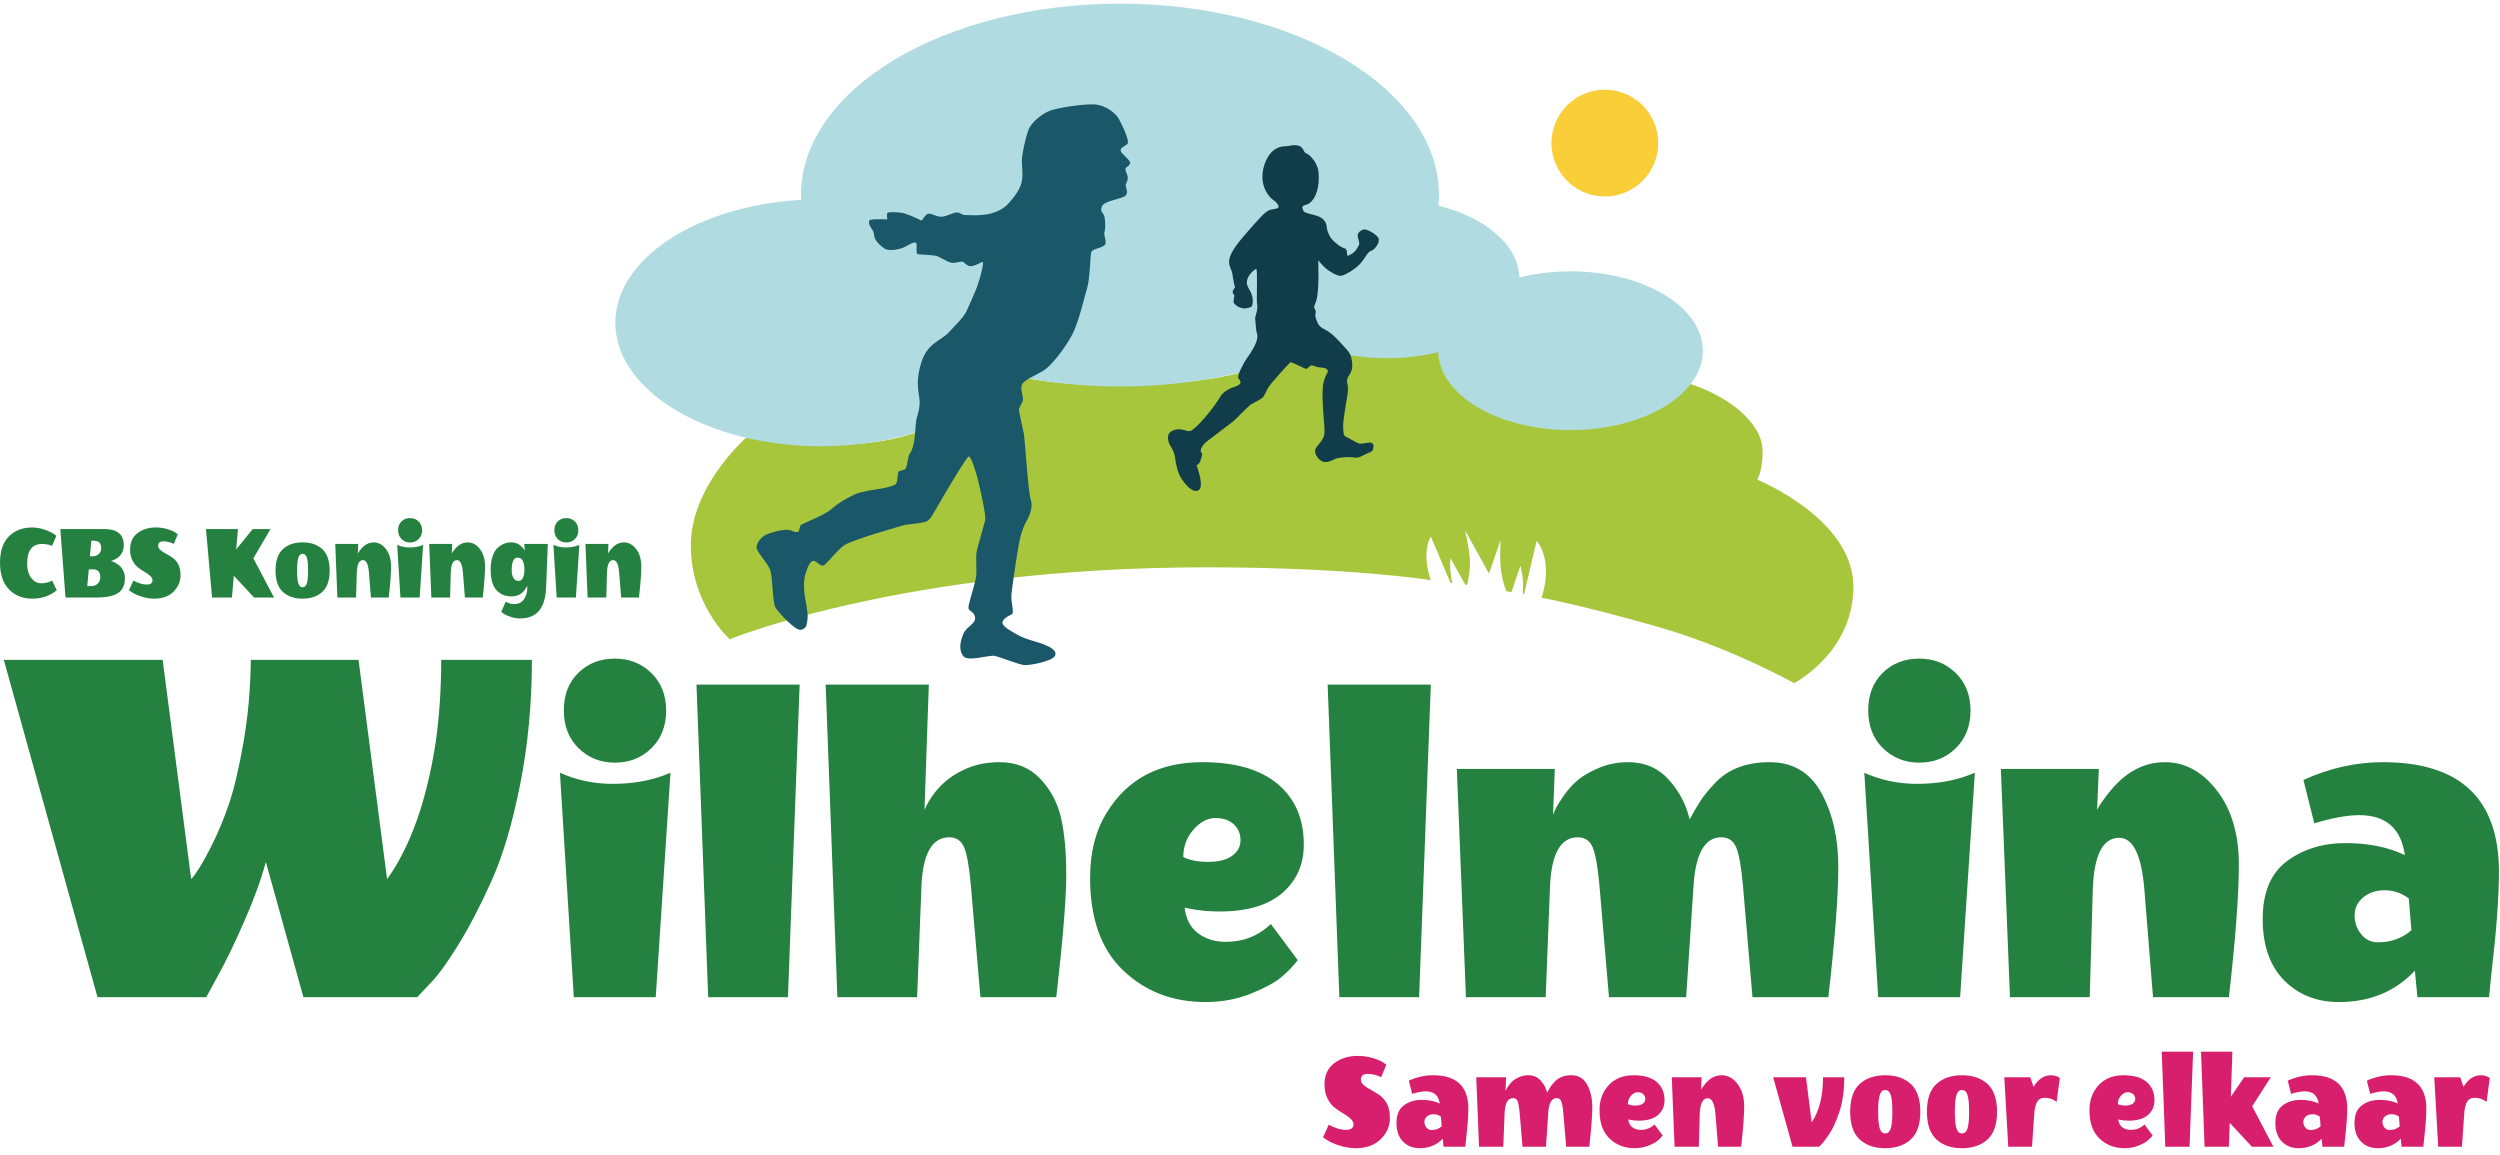 <svg xmlns="http://www.w3.org/2000/svg" width="303" height="140" viewBox="0 0 303 140">
  <g fill="none" fill-rule="evenodd">
    <path fill="#258140" d="M52.806,89.961 C51.713,97.069 49.749,102.602 46.916,106.559 L43.454,79.976 L30.399,79.976 C30.358,83.484 30.065,86.802 29.518,89.928 C28.972,93.055 28.385,95.551 27.757,97.417 C27.129,99.284 26.361,101.106 25.45,102.882 C24.539,104.66 23.78,105.885 23.172,106.559 L19.711,79.976 L0.462,79.976 L11.817,120.864 L24.994,120.864 L26.391,118.3 C27.322,116.636 28.385,114.443 29.579,111.721 C30.773,109 31.653,106.583 32.221,104.468 L36.775,120.864 L50.559,120.864 L51.956,119.379 C52.928,118.434 54.101,116.849 55.478,114.622 C56.854,112.396 58.22,109.776 59.577,106.762 C60.933,103.749 62.087,99.857 63.038,95.089 C63.989,90.322 64.465,85.284 64.465,79.976 L53.474,79.976 C53.474,83.484 53.251,86.813 52.806,89.961 L52.806,89.961 Z M74.247,95.002 C71.987,95.002 69.86,94.555 67.863,93.659 L69.545,120.864 L79.475,120.864 L81.261,93.659 L80.368,94.009 C78.546,94.672 76.506,95.002 74.247,95.002 L74.247,95.002 Z M78.949,90.682 C80.14,89.515 80.736,87.996 80.736,86.128 C80.736,84.26 80.14,82.743 78.949,81.575 C77.758,80.407 76.278,79.824 74.51,79.824 C72.74,79.824 71.27,80.398 70.096,81.546 C68.922,82.694 68.336,84.212 68.336,86.1 C68.336,87.988 68.932,89.515 70.123,90.682 C71.313,91.85 72.784,92.433 74.536,92.433 C76.287,92.433 77.758,91.85 78.949,90.682 L78.949,90.682 Z M84.413,82.976 L85.831,120.864 L95.499,120.864 L96.918,82.976 L84.413,82.976 Z M117.618,92.958 C115.025,93.932 113.169,95.664 112.048,98.154 L112.574,82.976 L100.069,82.976 L101.488,120.864 L111.155,120.864 L111.681,107.378 C111.856,103.448 112.976,101.482 115.044,101.482 C115.884,101.482 116.479,101.871 116.83,102.649 C117.18,103.428 117.461,104.984 117.67,107.32 L118.827,120.864 L128.021,120.864 C128.827,113.82 129.23,108.877 129.23,106.036 C129.23,103.195 129.01,100.86 128.573,99.03 C128.134,97.201 127.285,95.635 126.025,94.331 C124.764,93.027 123.135,92.375 121.138,92.375 C119.877,92.375 118.703,92.57 117.618,92.958 L117.618,92.958 Z M151.611,120.426 C153.293,119.745 154.518,119.083 155.289,118.44 C156.059,117.799 156.725,117.108 157.285,116.368 L154.028,111.99 C152.522,113.431 150.7,114.15 148.564,114.15 C147.268,114.15 146.155,113.81 145.228,113.129 C144.299,112.448 143.748,111.406 143.572,110.005 L144.15,110.122 C145.236,110.355 146.462,110.472 147.828,110.472 C151.156,110.472 153.687,109.723 155.421,108.224 C157.154,106.727 158.021,104.771 158.021,102.357 C158.021,99.244 156.97,96.803 154.869,95.031 C152.767,93.261 149.72,92.375 145.727,92.375 C140.507,92.375 136.654,94.399 134.168,98.446 C132.802,100.626 132.119,103.273 132.119,106.386 C132.119,111.328 133.458,115.075 136.138,117.623 C138.817,120.173 142.136,121.447 146.094,121.447 C148.091,121.447 149.93,121.106 151.611,120.426 L151.611,120.426 Z M149.326,103.729 C148.643,104.217 147.679,104.459 146.436,104.459 C145.192,104.459 144.185,104.265 143.415,103.875 C143.415,102.591 143.826,101.482 144.65,100.548 C145.472,99.614 146.357,99.147 147.303,99.147 C148.249,99.147 148.993,99.4 149.536,99.906 C150.079,100.412 150.35,101.054 150.35,101.832 C150.35,102.611 150.009,103.243 149.326,103.729 L149.326,103.729 Z M160.911,82.976 L162.33,120.864 L171.997,120.864 L173.416,82.976 L160.911,82.976 Z M207.881,94.885 C207.11,95.702 206.533,96.403 206.148,96.987 C205.762,97.571 205.307,98.349 204.781,99.322 C204.396,97.571 203.565,95.975 202.286,94.535 C201.007,93.096 199.352,92.375 197.321,92.375 C196.06,92.375 194.878,92.608 193.775,93.075 C192.671,93.542 191.804,94.049 191.173,94.593 C190.544,95.139 189.974,95.781 189.466,96.52 C188.958,97.26 188.643,97.775 188.52,98.067 C188.397,98.358 188.301,98.583 188.232,98.738 L188.441,93.192 L176.567,93.192 L177.671,120.864 L187.338,120.864 L187.864,107.378 C188.038,103.448 189.159,101.482 191.226,101.482 C192.067,101.482 192.662,101.871 193.012,102.649 C193.362,103.428 193.643,104.984 193.853,107.32 L195.009,120.864 L204.361,120.864 L205.255,107.378 C205.5,103.448 206.621,101.482 208.617,101.482 C209.458,101.482 210.053,101.871 210.403,102.649 C210.754,103.428 211.034,104.984 211.244,107.32 L212.4,120.864 L221.595,120.864 C222.4,113.82 222.803,108.556 222.803,105.072 C222.803,101.589 222.12,98.602 220.754,96.111 C219.388,93.621 217.295,92.375 214.476,92.375 C211.655,92.375 209.458,93.212 207.881,94.885 L207.881,94.885 Z M232.339,95.002 C230.079,95.002 227.952,94.555 225.955,93.659 L227.636,120.864 L237.566,120.864 L239.353,93.659 L238.46,94.009 C236.638,94.672 234.598,95.002 232.339,95.002 L232.339,95.002 Z M237.041,90.682 C238.231,89.515 238.827,87.996 238.827,86.128 C238.827,84.26 238.231,82.743 237.041,81.575 C235.85,80.407 234.37,79.824 232.601,79.824 C230.832,79.824 229.361,80.398 228.188,81.546 C227.014,82.694 226.428,84.212 226.428,86.1 C226.428,87.988 227.023,89.515 228.214,90.682 C229.405,91.85 230.876,92.433 232.628,92.433 C234.379,92.433 235.85,91.85 237.041,90.682 L237.041,90.682 Z M257.216,94.36 C256.62,94.866 256.008,95.527 255.377,96.344 C254.747,97.162 254.343,97.766 254.169,98.154 L254.379,93.192 L242.505,93.192 L243.608,120.864 L253.275,120.864 L253.643,107.845 C253.783,103.642 254.852,101.54 256.848,101.54 C258.529,101.54 259.545,103.622 259.896,107.787 L260.946,120.864 L270.141,120.864 C270.946,113.82 271.349,108.458 271.349,104.78 C271.349,101.102 270.464,98.116 268.696,95.819 C266.927,93.523 264.816,92.375 262.365,92.375 C260.474,92.375 258.757,93.037 257.216,94.36 L257.216,94.36 Z M292.68,117.653 L292.996,120.864 L301.665,120.864 L301.928,118.295 C302.558,112.924 302.873,108.721 302.873,105.685 C302.873,96.811 298.179,92.375 288.793,92.375 C285.535,92.375 282.33,93.096 279.177,94.535 L280.491,99.789 C282.663,99.127 284.484,98.796 285.956,98.796 C289.177,98.796 291.017,100.412 291.472,103.642 C289.441,102.669 287.041,102.183 284.274,102.183 C281.506,102.183 279.143,102.912 277.181,104.371 C275.219,105.831 274.239,108.166 274.239,111.377 C274.239,114.588 275.106,117.069 276.84,118.82 C278.573,120.572 280.788,121.447 283.486,121.447 C287.233,121.447 290.298,120.183 292.68,117.653 L292.68,117.653 Z M286.166,113.216 C285.64,112.555 285.377,111.796 285.377,110.939 C285.377,110.084 285.719,109.363 286.402,108.779 C287.085,108.196 287.96,107.903 289.029,107.903 C290.097,107.903 291.069,108.235 291.945,108.896 L292.26,112.749 C291.139,113.722 289.791,114.208 288.214,114.208 C287.374,114.208 286.691,113.878 286.166,113.216 L286.166,113.216 Z"/>
    <path fill="#A7C63B" d="M88.446,77.475 C88.446,77.475 109.643,68.76 146.255,68.76 C163.886,68.76 173.405,70.313 173.405,70.313 C173.405,70.313 172.816,68.746 172.887,67.149 C172.96,65.554 173.434,65.064 173.434,65.064 L175.792,70.629 L176.023,70.659 C176.023,70.659 175.836,69.896 175.778,69.091 C175.721,68.286 175.792,67.639 175.792,67.639 L177.59,70.86 L177.82,70.888 C177.921,70.457 178.15,69.335 178.166,68.271 C178.183,66.976 177.575,64.288 177.575,64.288 L180.466,69.522 L181.875,65.452 C181.875,65.452 181.717,68.041 181.962,69.422 C182.206,70.802 182.566,71.651 182.566,71.651 L183.184,71.766 L184.277,68.573 C184.277,68.573 184.523,69.609 184.565,70.126 C184.622,70.831 184.579,72.025 184.579,72.025 L184.708,72.053 L186.233,65.554 C186.233,65.554 187.325,66.661 187.368,69.091 C187.401,70.916 186.837,72.442 186.837,72.442 C186.837,72.442 192.042,73.419 200.958,75.979 C209.874,78.539 217.438,82.795 217.438,82.795 C217.438,82.795 224.628,79.128 224.628,71.076 C224.628,62.878 212.98,58.133 212.98,58.133 C212.98,58.133 213.627,57.126 213.627,54.682 C213.627,50.293 206.796,46.197 200.613,45.622 C194.429,45.047 190.546,46.557 190.546,46.557 C190.546,46.557 186.879,41.883 180.121,39.51 C174.114,37.401 167.251,36.922 167.251,36.922 C167.251,36.922 158.335,44.86 143.954,46.269 C129.574,47.679 122.24,45.32 122.24,45.32 C122.24,45.32 117.525,50.908 108.953,53.028 C100.814,55.041 90.46,53.028 90.46,53.028 C90.46,53.028 83.729,58.867 83.729,66.085 C83.729,73.304 88.446,77.475 88.446,77.475"/>
    <path fill="#B0DCE1" d="M168.12,43.415 C176.976,43.415 184.155,39.108 184.155,33.794 C184.155,28.48 176.976,24.173 168.12,24.173 C159.264,24.173 152.085,28.48 152.085,33.794 C152.085,39.108 159.264,43.415 168.12,43.415"/>
    <path fill="#B0DCE1" d="M190.349,52.13 C199.205,52.13 206.384,47.822 206.384,42.508 C206.384,37.195 199.205,32.887 190.349,32.887 C181.493,32.887 174.314,37.195 174.314,42.508 C174.314,47.822 181.493,52.13 190.349,52.13"/>
    <path fill="#FACE38" d="M194.506,23.813 C198.08,23.813 200.978,20.916 200.978,17.342 C200.978,13.768 198.08,10.871 194.506,10.871 C190.932,10.871 188.035,13.768 188.035,17.342 C188.035,20.916 190.932,23.813 194.506,23.813"/>
    <path fill="#B0DCE1" d="M99.523,54.084 C113.299,54.084 124.467,47.383 124.467,39.118 C124.467,30.852 113.299,24.151 99.523,24.151 C85.747,24.151 74.579,30.852 74.579,39.118 C74.579,47.383 85.747,54.084 99.523,54.084"/>
    <path fill="#B0DCE1" d="M135.743,46.841 C157.096,46.841 174.406,36.455 174.406,23.643 C174.406,10.831 157.096,0.445 135.743,0.445 C114.39,0.445 97.08,10.831 97.08,23.643 C97.08,36.455 114.39,46.841 135.743,46.841"/>
    <path fill="#D81F6E" d="M166.178,132.103 C165.831,131.92 165.539,131.728 165.298,131.527 C165.059,131.326 164.94,131.1 164.94,130.852 C164.94,130.39 165.213,130.159 165.762,130.159 C166.311,130.159 166.857,130.29 167.4,130.55 L168.024,129.04 L167.64,128.775 C167.395,128.597 166.982,128.419 166.401,128.242 C165.821,128.064 165.2,127.975 164.54,127.975 C163.432,127.975 162.486,128.271 161.703,128.864 C160.921,129.455 160.529,130.319 160.529,131.456 C160.529,132.095 160.649,132.654 160.888,133.133 C161.128,133.613 161.421,133.986 161.767,134.252 C162.113,134.518 162.46,134.752 162.806,134.953 C163.152,135.155 163.445,135.365 163.685,135.584 C163.925,135.803 164.045,136.037 164.045,136.285 C164.045,136.723 163.735,136.942 163.118,136.942 C162.5,136.942 161.807,136.735 161.04,136.321 L160.353,137.848 L160.832,138.167 C161.152,138.392 161.645,138.614 162.311,138.833 C162.976,139.052 163.65,139.162 164.332,139.162 C165.898,139.162 167.065,138.605 167.832,137.492 C168.247,136.901 168.455,136.241 168.455,135.513 C168.455,134.785 168.336,134.202 168.095,133.764 C167.856,133.326 167.563,132.986 167.216,132.743 C166.87,132.5 166.524,132.287 166.178,132.103 L166.178,132.103 Z M174.863,138.007 L174.959,138.984 L177.595,138.984 L177.675,138.203 C177.867,136.569 177.963,135.291 177.963,134.367 C177.963,131.669 176.535,130.319 173.68,130.319 C172.69,130.319 171.714,130.538 170.756,130.976 L171.155,132.574 C171.816,132.373 172.37,132.272 172.817,132.272 C173.797,132.272 174.357,132.764 174.495,133.746 C173.877,133.451 173.147,133.302 172.306,133.302 C171.464,133.302 170.745,133.524 170.149,133.968 C169.552,134.412 169.254,135.122 169.254,136.099 C169.254,137.075 169.517,137.829 170.045,138.362 C170.572,138.895 171.246,139.162 172.066,139.162 C173.206,139.162 174.138,138.777 174.863,138.007 L174.863,138.007 Z M172.881,136.658 C172.722,136.457 172.641,136.226 172.641,135.966 C172.641,135.705 172.745,135.486 172.953,135.309 C173.161,135.131 173.427,135.042 173.753,135.042 C174.077,135.042 174.373,135.143 174.639,135.344 L174.735,136.516 C174.394,136.812 173.983,136.959 173.504,136.959 C173.249,136.959 173.041,136.86 172.881,136.658 L172.881,136.658 Z M188.446,131.083 C188.211,131.331 188.036,131.544 187.919,131.722 C187.801,131.9 187.663,132.137 187.503,132.432 C187.386,131.9 187.132,131.414 186.744,130.976 C186.355,130.538 185.852,130.319 185.234,130.319 C184.85,130.319 184.49,130.39 184.155,130.532 C183.819,130.674 183.556,130.828 183.364,130.994 C183.172,131.16 182.999,131.355 182.845,131.579 C182.69,131.805 182.594,131.961 182.557,132.05 C182.52,132.139 182.49,132.207 182.469,132.255 L182.533,130.568 L178.922,130.568 L179.257,138.984 L182.197,138.984 L182.358,134.882 C182.411,133.687 182.752,133.089 183.38,133.089 C183.636,133.089 183.817,133.207 183.923,133.444 C184.03,133.682 184.115,134.154 184.179,134.865 L184.53,138.984 L187.375,138.984 L187.647,134.882 C187.721,133.687 188.063,133.089 188.67,133.089 C188.925,133.089 189.106,133.207 189.213,133.444 C189.319,133.682 189.405,134.154 189.469,134.865 L189.82,138.984 L192.617,138.984 C192.861,136.842 192.984,135.241 192.984,134.181 C192.984,133.122 192.776,132.213 192.361,131.456 C191.945,130.698 191.309,130.319 190.451,130.319 C189.593,130.319 188.925,130.574 188.446,131.083 L188.446,131.083 Z M199.792,138.851 C200.303,138.644 200.676,138.442 200.91,138.247 C201.145,138.052 201.347,137.842 201.517,137.617 L200.526,136.285 C200.068,136.723 199.514,136.942 198.864,136.942 C198.47,136.942 198.132,136.839 197.85,136.631 C197.567,136.424 197.4,136.108 197.347,135.681 L197.522,135.717 C197.853,135.787 198.225,135.824 198.641,135.824 C199.653,135.824 200.422,135.596 200.95,135.14 C201.477,134.684 201.741,134.09 201.741,133.355 C201.741,132.409 201.421,131.666 200.782,131.127 C200.143,130.589 199.216,130.319 198.002,130.319 C196.414,130.319 195.242,130.935 194.486,132.165 C194.07,132.829 193.863,133.634 193.863,134.58 C193.863,136.084 194.271,137.224 195.085,137.998 C195.9,138.774 196.909,139.162 198.114,139.162 C198.721,139.162 199.28,139.058 199.792,138.851 L199.792,138.851 Z M199.096,133.773 C198.888,133.921 198.596,133.995 198.217,133.995 C197.839,133.995 197.533,133.935 197.298,133.817 C197.298,133.426 197.424,133.089 197.674,132.805 C197.924,132.52 198.193,132.378 198.481,132.378 C198.769,132.378 198.995,132.456 199.16,132.609 C199.325,132.764 199.408,132.959 199.408,133.195 C199.408,133.433 199.304,133.625 199.096,133.773 L199.096,133.773 Z M207.095,130.923 C206.913,131.077 206.727,131.278 206.535,131.527 C206.343,131.775 206.22,131.959 206.168,132.077 L206.232,130.568 L202.62,130.568 L202.956,138.984 L205.896,138.984 L206.008,135.024 C206.05,133.746 206.375,133.106 206.983,133.106 C207.494,133.106 207.803,133.74 207.909,135.007 L208.229,138.984 L211.025,138.984 C211.27,136.842 211.393,135.211 211.393,134.092 C211.393,132.974 211.124,132.065 210.586,131.367 C210.048,130.668 209.406,130.319 208.661,130.319 C208.086,130.319 207.563,130.521 207.095,130.923 L207.095,130.923 Z M218.887,130.568 L214.909,130.568 L217.257,138.984 L220.454,138.984 L220.629,138.842 C220.875,138.605 221.215,138.167 221.652,137.528 C222.11,136.865 222.531,135.96 222.915,134.811 C223.319,133.593 223.522,132.178 223.522,130.568 L220.949,130.568 C220.949,132.852 220.491,134.676 219.575,136.037 L218.887,130.568 Z M228.492,139.162 C229.78,139.162 230.811,138.809 231.584,138.105 C232.356,137.401 232.742,136.279 232.742,134.74 C232.742,133.202 232.356,132.08 231.584,131.375 C230.811,130.671 229.78,130.319 228.492,130.319 C227.202,130.319 226.172,130.671 225.399,131.375 C224.627,132.08 224.241,133.202 224.241,134.74 C224.241,136.279 224.627,137.401 225.399,138.105 C226.172,138.809 227.202,139.162 228.492,139.162 L228.492,139.162 Z M228.492,132.113 C228.811,132.113 229.035,132.317 229.163,132.725 C229.291,133.133 229.355,133.806 229.355,134.74 C229.355,135.676 229.291,136.347 229.163,136.756 C229.035,137.164 228.811,137.369 228.492,137.369 C228.172,137.369 227.948,137.164 227.82,136.756 C227.693,136.347 227.629,135.676 227.629,134.74 C227.629,133.806 227.693,133.133 227.82,132.725 C227.948,132.317 228.172,132.113 228.492,132.113 L228.492,132.113 Z M237.792,139.162 C239.081,139.162 240.111,138.809 240.884,138.105 C241.656,137.401 242.043,136.279 242.043,134.74 C242.043,133.202 241.656,132.08 240.884,131.375 C240.111,130.671 239.081,130.319 237.792,130.319 C236.503,130.319 235.472,130.671 234.7,131.375 C233.927,132.08 233.541,133.202 233.541,134.74 C233.541,136.279 233.927,137.401 234.7,138.105 C235.472,138.809 236.503,139.162 237.792,139.162 L237.792,139.162 Z M237.792,132.113 C238.111,132.113 238.335,132.317 238.463,132.725 C238.591,133.133 238.654,133.806 238.654,134.74 C238.654,135.676 238.591,136.347 238.463,136.756 C238.335,137.164 238.111,137.369 237.792,137.369 C237.472,137.369 237.248,137.164 237.121,136.756 C236.993,136.347 236.929,135.676 236.929,134.74 C236.929,133.806 236.993,133.133 237.121,132.725 C237.248,132.317 237.472,132.113 237.792,132.113 L237.792,132.113 Z M246.069,130.568 L242.921,130.568 L243.4,138.984 L246.277,138.984 L246.581,134.616 C246.613,134.344 246.682,134.06 246.788,133.764 C246.969,133.291 247.316,133.053 247.827,133.053 C248.36,133.053 248.839,133.22 249.265,133.55 L249.649,130.639 C249.319,130.425 248.956,130.319 248.562,130.319 C247.732,130.319 247.033,130.787 246.469,131.722 L246.069,130.568 Z M259.172,138.851 C259.684,138.644 260.057,138.442 260.291,138.247 C260.525,138.052 260.728,137.842 260.899,137.617 L259.908,136.285 C259.45,136.723 258.896,136.942 258.246,136.942 C257.852,136.942 257.513,136.839 257.231,136.631 C256.949,136.424 256.781,136.108 256.728,135.681 L256.903,135.717 C257.233,135.787 257.607,135.824 258.022,135.824 C259.034,135.824 259.804,135.596 260.331,135.14 C260.859,134.684 261.122,134.09 261.122,133.355 C261.122,132.409 260.803,131.666 260.163,131.127 C259.524,130.589 258.597,130.319 257.383,130.319 C255.796,130.319 254.624,130.935 253.867,132.165 C253.452,132.829 253.244,133.634 253.244,134.58 C253.244,136.084 253.651,137.224 254.466,137.998 C255.282,138.774 256.291,139.162 257.495,139.162 C258.102,139.162 258.661,139.058 259.172,138.851 L259.172,138.851 Z M258.478,133.773 C258.27,133.921 257.977,133.995 257.598,133.995 C257.22,133.995 256.914,133.935 256.68,133.817 C256.68,133.426 256.805,133.089 257.056,132.805 C257.306,132.52 257.575,132.378 257.862,132.378 C258.15,132.378 258.376,132.456 258.542,132.609 C258.707,132.764 258.789,132.959 258.789,133.195 C258.789,133.433 258.685,133.625 258.478,133.773 L258.478,133.773 Z M262.002,127.461 L262.433,138.984 L265.373,138.984 L265.805,127.461 L262.002,127.461 Z M275.536,138.984 L272.963,134.083 L275.217,130.568 L271.989,130.568 L270.375,132.93 L270.566,127.461 L266.763,127.461 L267.194,138.984 L270.135,138.984 L270.247,136.09 C270.769,136.658 271.664,137.623 272.931,138.984 L275.536,138.984 Z M281.384,138.007 L281.481,138.984 L284.117,138.984 L284.197,138.203 C284.389,136.569 284.484,135.291 284.484,134.367 C284.484,131.669 283.057,130.319 280.202,130.319 C279.211,130.319 278.237,130.538 277.278,130.976 L277.677,132.574 C278.337,132.373 278.892,132.272 279.339,132.272 C280.319,132.272 280.879,132.764 281.017,133.746 C280.4,133.451 279.67,133.302 278.828,133.302 C277.986,133.302 277.267,133.524 276.671,133.968 C276.074,134.412 275.776,135.122 275.776,136.099 C275.776,137.075 276.04,137.829 276.566,138.362 C277.094,138.895 277.768,139.162 278.588,139.162 C279.728,139.162 280.66,138.777 281.384,138.007 L281.384,138.007 Z M279.403,136.658 C279.243,136.457 279.164,136.226 279.164,135.966 C279.164,135.705 279.268,135.486 279.475,135.309 C279.683,135.131 279.949,135.042 280.274,135.042 C280.599,135.042 280.895,135.143 281.161,135.344 L281.256,136.516 C280.916,136.812 280.506,136.959 280.026,136.959 C279.771,136.959 279.563,136.86 279.403,136.658 L279.403,136.658 Z M290.973,138.007 L291.068,138.984 L293.706,138.984 L293.785,138.203 C293.977,136.569 294.073,135.291 294.073,134.367 C294.073,131.669 292.645,130.319 289.79,130.319 C288.799,130.319 287.825,130.538 286.866,130.976 L287.265,132.574 C287.926,132.373 288.48,132.272 288.927,132.272 C289.907,132.272 290.466,132.764 290.606,133.746 C289.987,133.451 289.257,133.302 288.416,133.302 C287.574,133.302 286.855,133.524 286.259,133.968 C285.662,134.412 285.364,135.122 285.364,136.099 C285.364,137.075 285.627,137.829 286.155,138.362 C286.682,138.895 287.356,139.162 288.176,139.162 C289.316,139.162 290.248,138.777 290.973,138.007 L290.973,138.007 Z M288.991,136.658 C288.831,136.457 288.752,136.226 288.752,135.966 C288.752,135.705 288.855,135.486 289.063,135.309 C289.271,135.131 289.537,135.042 289.862,135.042 C290.187,135.042 290.483,135.143 290.749,135.344 L290.845,136.516 C290.504,136.812 290.094,136.959 289.614,136.959 C289.359,136.959 289.151,136.86 288.991,136.658 L288.991,136.658 Z M298.179,130.568 L295.031,130.568 L295.511,138.984 L298.387,138.984 L298.691,134.616 C298.723,134.344 298.792,134.06 298.899,133.764 C299.08,133.291 299.426,133.053 299.937,133.053 C300.47,133.053 300.949,133.22 301.376,133.55 L301.759,130.639 C301.429,130.425 301.066,130.319 300.672,130.319 C299.841,130.319 299.144,130.787 298.579,131.722 L298.179,130.568 L298.179,130.568 Z"/>
    <path fill="#258140" d="M1.073,65.017 C0.358,65.743 0,66.807 0,68.208 C0,69.61 0.364,70.685 1.091,71.434 C1.818,72.183 2.757,72.557 3.908,72.557 C5.058,72.557 6.049,72.219 6.879,71.544 L6.324,70.366 C5.913,70.585 5.472,70.694 4.999,70.694 C4.526,70.694 4.123,70.482 3.791,70.057 C3.458,69.633 3.292,69.041 3.292,68.283 C3.292,66.713 3.9,65.928 5.116,65.928 C5.552,65.928 5.95,66.005 6.312,66.161 L6.829,64.941 C6.476,64.649 6.022,64.407 5.467,64.216 C4.912,64.024 4.397,63.928 3.92,63.928 C2.737,63.928 1.787,64.29 1.073,65.017 L1.073,65.017 Z M7.31,64.119 L7.939,72.42 L11.686,72.42 C12.886,72.42 13.762,72.238 14.312,71.872 C14.863,71.507 15.138,70.909 15.138,70.078 C15.138,69.777 15.083,69.5 14.972,69.249 C14.861,68.998 14.735,68.802 14.596,68.66 C14.456,68.518 14.273,68.382 14.047,68.249 C13.821,68.117 13.622,68.028 13.449,67.982 C13.597,67.955 13.798,67.873 14.054,67.736 C14.218,67.644 14.366,67.532 14.497,67.4 C14.629,67.268 14.745,67.085 14.848,66.852 C14.951,66.619 15.003,66.361 15.003,66.078 C15.003,64.772 14.209,64.119 12.623,64.119 L7.31,64.119 Z M11.921,69.229 C12.076,69.375 12.155,69.612 12.155,69.94 C12.155,70.27 12.052,70.535 11.847,70.735 C11.641,70.936 11.37,71.037 11.033,71.037 L10.577,71.037 L10.762,69.009 L11.354,69.009 C11.576,69.009 11.764,69.082 11.921,69.229 L11.921,69.229 Z M10.897,67.421 L11.07,65.531 L11.341,65.531 C11.958,65.531 12.266,65.827 12.266,66.421 C12.266,66.722 12.167,66.964 11.97,67.147 C11.772,67.329 11.53,67.421 11.242,67.421 L10.897,67.421 Z M20.124,67.112 C19.857,66.971 19.631,66.823 19.447,66.667 C19.262,66.512 19.169,66.338 19.169,66.147 C19.169,65.79 19.381,65.612 19.804,65.612 C20.227,65.612 20.648,65.713 21.067,65.914 L21.548,64.75 L21.253,64.544 C21.064,64.407 20.745,64.27 20.297,64.133 C19.849,63.997 19.371,63.928 18.861,63.928 C18.006,63.928 17.277,64.156 16.673,64.613 C16.069,65.069 15.767,65.736 15.767,66.613 C15.767,67.106 15.859,67.537 16.044,67.907 C16.229,68.277 16.455,68.564 16.722,68.769 C16.989,68.975 17.256,69.156 17.523,69.311 C17.79,69.466 18.017,69.628 18.202,69.797 C18.386,69.966 18.479,70.146 18.479,70.338 C18.479,70.676 18.24,70.845 17.764,70.845 C17.287,70.845 16.753,70.685 16.161,70.366 L15.631,71.544 L16.001,71.79 C16.248,71.964 16.627,72.135 17.141,72.304 C17.655,72.473 18.175,72.557 18.701,72.557 C19.909,72.557 20.809,72.128 21.4,71.269 C21.721,70.813 21.881,70.304 21.881,69.742 C21.881,69.181 21.789,68.731 21.604,68.393 C21.419,68.056 21.193,67.792 20.926,67.605 C20.658,67.418 20.392,67.254 20.124,67.112 L20.124,67.112 Z M30.794,72.42 L33.21,72.42 L30.708,67.667 L32.791,64.119 L30.634,64.119 L28.624,66.585 L28.846,64.119 L24.963,64.119 L25.703,72.42 L28.106,72.42 L28.341,69.777 C28.826,70.306 29.643,71.187 30.794,72.42 L30.794,72.42 Z M36.674,72.557 C37.668,72.557 38.463,72.285 39.06,71.742 C39.655,71.199 39.953,70.334 39.953,69.146 C39.953,67.959 39.655,67.094 39.06,66.551 C38.463,66.007 37.668,65.736 36.674,65.736 C35.679,65.736 34.885,66.007 34.288,66.551 C33.693,67.094 33.395,67.959 33.395,69.146 C33.395,70.334 33.693,71.199 34.288,71.742 C34.885,72.285 35.679,72.557 36.674,72.557 L36.674,72.557 Z M36.674,67.119 C36.92,67.119 37.093,67.277 37.192,67.592 C37.291,67.907 37.34,68.425 37.34,69.146 C37.34,69.868 37.291,70.386 37.192,70.701 C37.093,71.016 36.92,71.174 36.674,71.174 C36.427,71.174 36.255,71.016 36.156,70.701 C36.057,70.386 36.008,69.868 36.008,69.146 C36.008,68.425 36.057,67.907 36.156,67.592 C36.255,67.277 36.427,67.119 36.674,67.119 L36.674,67.119 Z M44.083,66.202 C43.943,66.32 43.799,66.476 43.651,66.667 C43.503,66.859 43.409,67.001 43.368,67.092 L43.417,65.928 L40.631,65.928 L40.89,72.42 L43.158,72.42 L43.244,69.366 C43.277,68.379 43.528,67.887 43.996,67.887 C44.391,67.887 44.629,68.375 44.711,69.352 L44.958,72.42 L47.115,72.42 C47.304,70.768 47.399,69.509 47.399,68.646 C47.399,67.784 47.191,67.083 46.776,66.544 C46.361,66.005 45.866,65.736 45.291,65.736 C44.847,65.736 44.444,65.891 44.083,66.202 L44.083,66.202 Z M49.636,66.352 C49.106,66.352 48.606,66.247 48.138,66.038 L48.533,72.42 L50.863,72.42 L51.282,66.038 L51.072,66.12 C50.645,66.275 50.166,66.352 49.636,66.352 L49.636,66.352 Z M50.739,65.339 C51.019,65.064 51.158,64.709 51.158,64.27 C51.158,63.832 51.019,63.476 50.739,63.202 C50.46,62.928 50.113,62.791 49.698,62.791 C49.283,62.791 48.937,62.926 48.662,63.195 C48.387,63.464 48.25,63.82 48.25,64.263 C48.25,64.706 48.389,65.064 48.668,65.339 C48.948,65.612 49.293,65.75 49.704,65.75 C50.115,65.75 50.46,65.612 50.739,65.339 L50.739,65.339 Z M55.473,66.202 C55.333,66.32 55.189,66.476 55.042,66.667 C54.894,66.859 54.799,67.001 54.758,67.092 L54.807,65.928 L52.021,65.928 L52.28,72.42 L54.549,72.42 L54.635,69.366 C54.667,68.379 54.918,67.887 55.387,67.887 C55.782,67.887 56.019,68.375 56.102,69.352 L56.348,72.42 L58.506,72.42 C58.694,70.768 58.789,69.509 58.789,68.646 C58.789,67.784 58.582,67.083 58.167,66.544 C57.751,66.005 57.256,65.736 56.681,65.736 C56.238,65.736 55.835,65.891 55.473,66.202 L55.473,66.202 Z M66.186,71.256 L66.395,65.928 L63.535,65.928 L63.609,66.695 C63.445,66.467 63.243,66.256 63.005,66.065 C62.717,65.845 62.368,65.736 61.957,65.736 C61.365,65.736 60.827,65.946 60.342,66.366 C60.079,66.594 59.868,66.937 59.708,67.393 C59.547,67.85 59.467,68.393 59.467,69.023 C59.467,70.156 59.695,70.981 60.151,71.502 C60.607,72.023 61.222,72.283 61.994,72.283 C62.874,72.283 63.506,71.854 63.893,70.995 C63.901,71.087 63.905,71.178 63.905,71.269 C63.905,71.781 63.773,72.233 63.511,72.626 C63.247,73.018 62.836,73.215 62.278,73.215 C61.974,73.215 61.645,73.119 61.292,72.927 L60.749,74.16 L61.02,74.365 C61.201,74.493 61.485,74.623 61.871,74.755 C62.257,74.888 62.652,74.954 63.054,74.954 C65.035,74.954 66.079,73.722 66.186,71.256 L66.186,71.256 Z M63.56,69.092 C63.56,69.457 63.5,69.768 63.381,70.023 C63.262,70.279 63.083,70.407 62.845,70.407 C62.606,70.407 62.424,70.32 62.296,70.146 C62.169,69.973 62.091,69.8 62.062,69.626 C62.033,69.453 62.019,69.274 62.019,69.092 C62.019,68.087 62.261,67.584 62.746,67.584 C63.289,67.584 63.56,68.087 63.56,69.092 L63.56,69.092 Z M68.571,66.352 C68.041,66.352 67.542,66.247 67.073,66.038 L67.468,72.42 L69.798,72.42 L70.217,66.038 L70.007,66.12 C69.58,66.275 69.101,66.352 68.571,66.352 L68.571,66.352 Z M69.675,65.339 C69.954,65.064 70.094,64.709 70.094,64.27 C70.094,63.832 69.954,63.476 69.675,63.202 C69.395,62.928 69.047,62.791 68.633,62.791 C68.218,62.791 67.873,62.926 67.597,63.195 C67.322,63.464 67.184,63.82 67.184,64.263 C67.184,64.706 67.324,65.064 67.603,65.339 C67.883,65.612 68.228,65.75 68.639,65.75 C69.05,65.75 69.395,65.612 69.675,65.339 L69.675,65.339 Z M74.408,66.202 C74.268,66.32 74.125,66.476 73.976,66.667 C73.828,66.859 73.734,67.001 73.693,67.092 L73.742,65.928 L70.956,65.928 L71.215,72.42 L73.483,72.42 L73.57,69.366 C73.603,68.379 73.853,67.887 74.322,67.887 C74.716,67.887 74.955,68.375 75.037,69.352 L75.283,72.42 L77.44,72.42 C77.63,70.768 77.724,69.509 77.724,68.646 C77.724,67.784 77.516,67.083 77.102,66.544 C76.687,66.005 76.191,65.736 75.616,65.736 C75.172,65.736 74.769,65.891 74.408,66.202 L74.408,66.202 Z"/>
    <path fill="#113C4A" d="M142.322,52.119 C141.576,52.353 141.453,52.823 141.631,53.56 C141.747,54.035 142.322,54.514 142.437,55.574 C142.494,56.105 142.725,57.27 143.132,57.918 C143.483,58.473 144.502,59.868 145.265,59.41 C146.004,58.967 145.063,56.558 145.051,56.425 C145.04,56.292 144.982,56.397 145.217,56.29 C145.451,56.183 145.739,55.107 145.696,54.957 C145.653,54.809 145.472,54.886 145.531,54.56 C145.658,53.862 146.457,53.357 146.765,53.129 C147.153,52.841 149.025,51.394 149.311,51.187 C149.886,50.77 151.272,49.186 151.698,48.973 C152.125,48.76 152.716,48.43 152.993,48.217 C153.271,48.004 153.516,47.258 153.772,46.873 C154.027,46.49 156.273,43.917 156.443,43.896 C156.614,43.875 158.067,44.695 158.323,44.699 C158.471,44.702 158.753,44.327 158.903,44.285 C159.052,44.242 159.309,44.379 159.622,44.472 C159.989,44.581 160.786,44.486 160.935,44.913 C161.013,45.135 160.679,45.275 160.402,46.405 C160.125,47.535 160.446,50.819 160.508,51.628 C160.599,52.812 160.444,53.005 160.125,53.474 C159.805,53.943 159.335,54.286 159.391,54.754 C159.453,55.262 159.976,55.999 160.615,55.999 C161.254,55.999 161.616,55.656 162.052,55.544 C162.538,55.42 163.597,55.371 163.878,55.415 C164.151,55.458 164.517,55.583 165.199,55.2 C165.881,54.815 166.267,54.821 166.395,54.5 C166.524,54.181 166.502,53.712 166.182,53.648 C165.862,53.584 165.156,53.824 164.773,53.76 C164.389,53.696 163.594,53.134 163.116,52.927 C162.842,52.809 162.828,52.539 162.79,51.82 C162.743,50.952 163.174,48.814 163.323,47.748 C163.472,46.682 163.259,46.639 163.259,46.234 C163.259,45.829 163.418,45.636 163.418,45.636 C163.418,45.636 163.978,44.934 163.893,44.156 C163.85,43.769 163.829,43.046 163.346,42.502 C162.454,41.495 161.563,40.488 160.816,40.071 C160.395,39.837 160.135,39.732 159.922,39.476 C159.709,39.22 159.641,39.009 159.492,38.604 C159.343,38.2 159.463,38.173 159.463,37.756 C159.463,37.356 159.061,37.54 159.442,36.704 C159.958,35.577 159.765,31.558 159.765,31.558 C159.765,31.558 160.408,32.291 160.671,32.521 C161.016,32.824 162.05,33.474 162.512,33.428 C162.799,33.398 163.415,33.149 164.346,32.44 C165.316,31.702 165.666,30.55 166.136,30.422 C166.61,30.293 167.161,29.519 167.118,29.029 C167.075,28.539 165.949,27.891 165.431,27.805 C165.158,27.759 164.662,28.069 164.568,28.409 C164.453,28.826 164.902,29.381 164.669,29.775 C164.384,30.255 164.197,30.665 163.403,30.983 C163.116,31.098 163.433,30.206 162.96,30.095 C162.422,29.968 161.617,29.242 161.361,28.922 C161.106,28.602 160.871,27.963 160.829,27.75 C160.786,27.536 160.858,26.958 160.24,26.468 C159.622,25.977 158.123,25.921 157.982,25.561 C157.923,25.411 157.784,25.12 157.881,25.016 C158.088,24.792 158.298,24.914 158.701,24.627 C159.507,24.051 159.952,22.656 159.808,20.902 C159.706,19.654 158.675,18.694 158.313,18.587 C157.951,18.481 158.014,17.708 157.204,17.622 C156.394,17.537 156.357,17.725 155.712,17.729 C155.177,17.733 154.432,17.985 153.899,18.689 C153.366,19.393 153.042,20.405 153.007,21.219 C152.949,22.571 153.525,23.448 153.97,23.937 C154.299,24.297 154.847,24.512 154.962,25 C155.039,25.324 154.405,25.312 153.941,25.432 C153.355,25.583 152.492,26.62 151.128,28.176 C149.763,29.732 148.924,30.872 148.965,31.789 C148.995,32.421 149.305,32.696 149.379,33.293 C149.454,33.89 149.685,34.866 149.685,34.866 C149.685,34.866 149.138,35.355 149.55,35.702 C149.699,35.828 149.433,36.455 149.529,36.683 C149.651,36.973 150.447,37.543 151.128,37.344 C151.439,37.252 151.744,37.331 151.81,36.832 C152.002,35.382 151.064,34.979 151.117,34.188 C151.181,33.255 152.126,32.622 152.247,32.589 C152.446,32.536 152.284,36.428 152.343,36.704 C152.532,37.598 152.102,38.287 152.129,38.58 C152.172,39.036 152.216,40.055 152.345,40.416 C152.705,41.423 151.171,43.292 150.915,43.74 C150.658,44.187 149.858,45.579 150.124,45.886 C150.179,45.949 150.388,46.203 150.346,46.413 C150.317,46.557 150.058,46.729 149.742,46.845 C149.32,46.998 148.304,47.29 147.815,48.21 C147.54,48.729 145.689,51.301 144.421,52.165 C144.105,52.381 143.602,52.137 143.487,52.107 C143.008,51.988 142.65,52.016 142.322,52.119"/>
    <path fill="#195769" d="M91.695,66.262 C91.596,66.83 93.144,68.28 93.391,69.22 C93.638,70.159 93.656,73.051 93.978,73.62 C94.299,74.189 96.419,76.476 97.058,76.334 C97.718,76.187 97.792,75.821 97.877,74.979 C97.961,74.168 97.606,72.828 97.507,72.011 C97.408,71.195 97.408,70.206 97.63,69.538 C97.854,68.871 97.977,68.401 98.372,68.055 C98.768,67.708 99.278,68.56 99.698,68.56 C100.119,68.56 101.34,66.744 102.329,66.076 C103.318,65.408 109.545,63.649 109.749,63.603 C109.953,63.557 111.43,63.442 111.975,63.294 C112.519,63.145 112.667,63.034 113.335,61.872 C114.003,60.709 117.118,55.368 117.415,55.318 C117.712,55.269 118.38,57.507 118.528,58.163 C118.677,58.817 119.579,62.498 119.394,63.108 C119.209,63.718 118.627,65.856 118.404,66.694 C118.182,67.532 118.475,69.146 118.255,70.173 C118.036,71.2 117.4,73.101 117.375,73.62 C117.351,74.14 118.108,74.06 118.182,74.868 C118.252,75.631 117.052,76.012 116.759,76.818 C116.556,77.378 116.055,78.52 116.715,79.488 C117.244,80.264 119.886,79.364 120.529,79.488 C121.172,79.612 123.486,80.556 124.155,80.606 C124.822,80.655 127.5,80.164 127.864,79.488 C128.378,78.535 125.737,77.831 125.37,77.727 C125.06,77.641 123.903,77.288 123.351,76.957 C122.794,76.625 121.483,75.967 121.496,75.474 C121.51,74.932 122.509,74.516 122.627,74.456 C122.974,74.283 122.509,73.034 122.583,72.08 C122.653,71.164 123.4,66.212 123.571,65.508 C123.742,64.804 123.973,63.969 124.27,63.425 C124.566,62.881 125.296,61.665 124.93,60.564 C124.605,59.589 124.216,53.216 124.093,52.598 C123.969,51.979 123.648,50.471 123.524,49.927 C123.4,49.383 123.87,48.962 123.969,48.517 C124.068,48.072 123.648,47.256 123.845,46.663 C124.043,46.069 125.653,45.437 126.544,44.869 C127.434,44.3 129.052,42.247 129.918,40.614 C130.783,38.982 131.413,36.028 131.759,34.915 C132.106,33.802 132.13,31.032 132.254,30.587 C132.378,30.142 133.466,30.093 133.861,29.722 C134.257,29.351 133.713,28.535 133.861,28.114 C134.009,27.694 133.961,26.778 133.861,26.259 C133.762,25.74 133.28,25.764 133.552,25.022 C133.824,24.281 136.112,24.132 136.459,23.663 C136.804,23.193 136.335,22.624 136.459,22.303 C136.582,21.981 136.656,21.989 136.685,21.578 C136.71,21.229 136.441,20.91 136.412,20.557 C136.378,20.149 136.8,20.322 136.972,19.781 C137.072,19.468 135.946,18.652 135.844,18.346 C135.712,17.95 136.123,17.847 136.622,17.466 C137.009,17.169 135.939,15.007 135.592,14.389 C135.246,13.77 134.059,12.731 132.625,12.657 C131.191,12.583 128.223,13.077 127.308,13.399 C126.392,13.721 125.02,14.759 124.649,15.748 C124.278,16.738 123.821,18.84 123.845,19.582 C123.87,20.324 124.068,21.486 123.722,22.426 C123.376,23.366 122.541,24.369 121.996,24.889 C121.452,25.408 120.433,25.889 119.394,26.012 C118.355,26.136 117.977,26.092 116.92,26.062 C116.548,26.052 116.302,25.666 115.808,25.764 C115.314,25.864 114.819,26.185 114.2,26.259 C113.582,26.333 113.019,25.876 112.549,25.901 C112.079,25.926 111.816,26.854 111.595,26.707 C111.207,26.449 109.967,25.975 109.586,25.857 C109.117,25.712 107.544,25.625 107.518,25.857 C107.473,26.238 107.547,26.59 107.547,26.59 C106.837,26.59 105.414,26.492 105.346,26.751 C105.17,27.426 105.919,27.778 105.933,28.439 C105.948,29.099 106.593,29.7 107.18,30.111 C107.767,30.522 109.132,30.167 109.472,30.016 C110,29.781 110.643,29.308 110.965,29.407 C111.286,29.506 110.887,30.766 111.258,30.815 C111.629,30.865 113.043,30.897 113.488,31.02 C113.933,31.144 114.699,31.677 115.175,31.812 C115.688,31.959 116.179,31.725 116.549,31.7 C116.92,31.675 117.082,32.326 117.742,32.253 C118.474,32.171 119.15,31.554 119.15,31.812 C119.15,32.253 118.886,33.397 118.505,34.512 C118.123,35.627 117.595,36.654 117.155,37.681 C116.859,38.372 115.954,39.247 114.955,40.321 C114.046,41.297 112.396,41.567 111.663,43.939 C110.814,46.686 111.521,47.843 111.462,48.901 C111.393,50.142 111.085,50.273 110.985,51.485 C110.887,52.697 110.848,54.184 110.26,54.99 C109.994,55.357 109.996,56.481 109.749,56.802 C109.502,57.123 108.991,56.918 108.867,57.264 C108.743,57.61 108.846,58.287 108.574,58.658 C108.301,59.028 105.966,59.352 105.966,59.352 C105.966,59.352 104.383,59.55 103.493,59.971 C102.602,60.392 101.514,61.009 100.773,61.702 C100.17,62.264 98.166,63.093 97.131,63.586 C96.891,63.701 96.886,64.429 96.765,64.452 C96.122,64.576 96.32,64.32 95.528,64.221 C94.737,64.122 92.931,64.691 92.561,64.963 C92.19,65.235 91.794,65.693 91.695,66.262"/>
  </g>
</svg>
